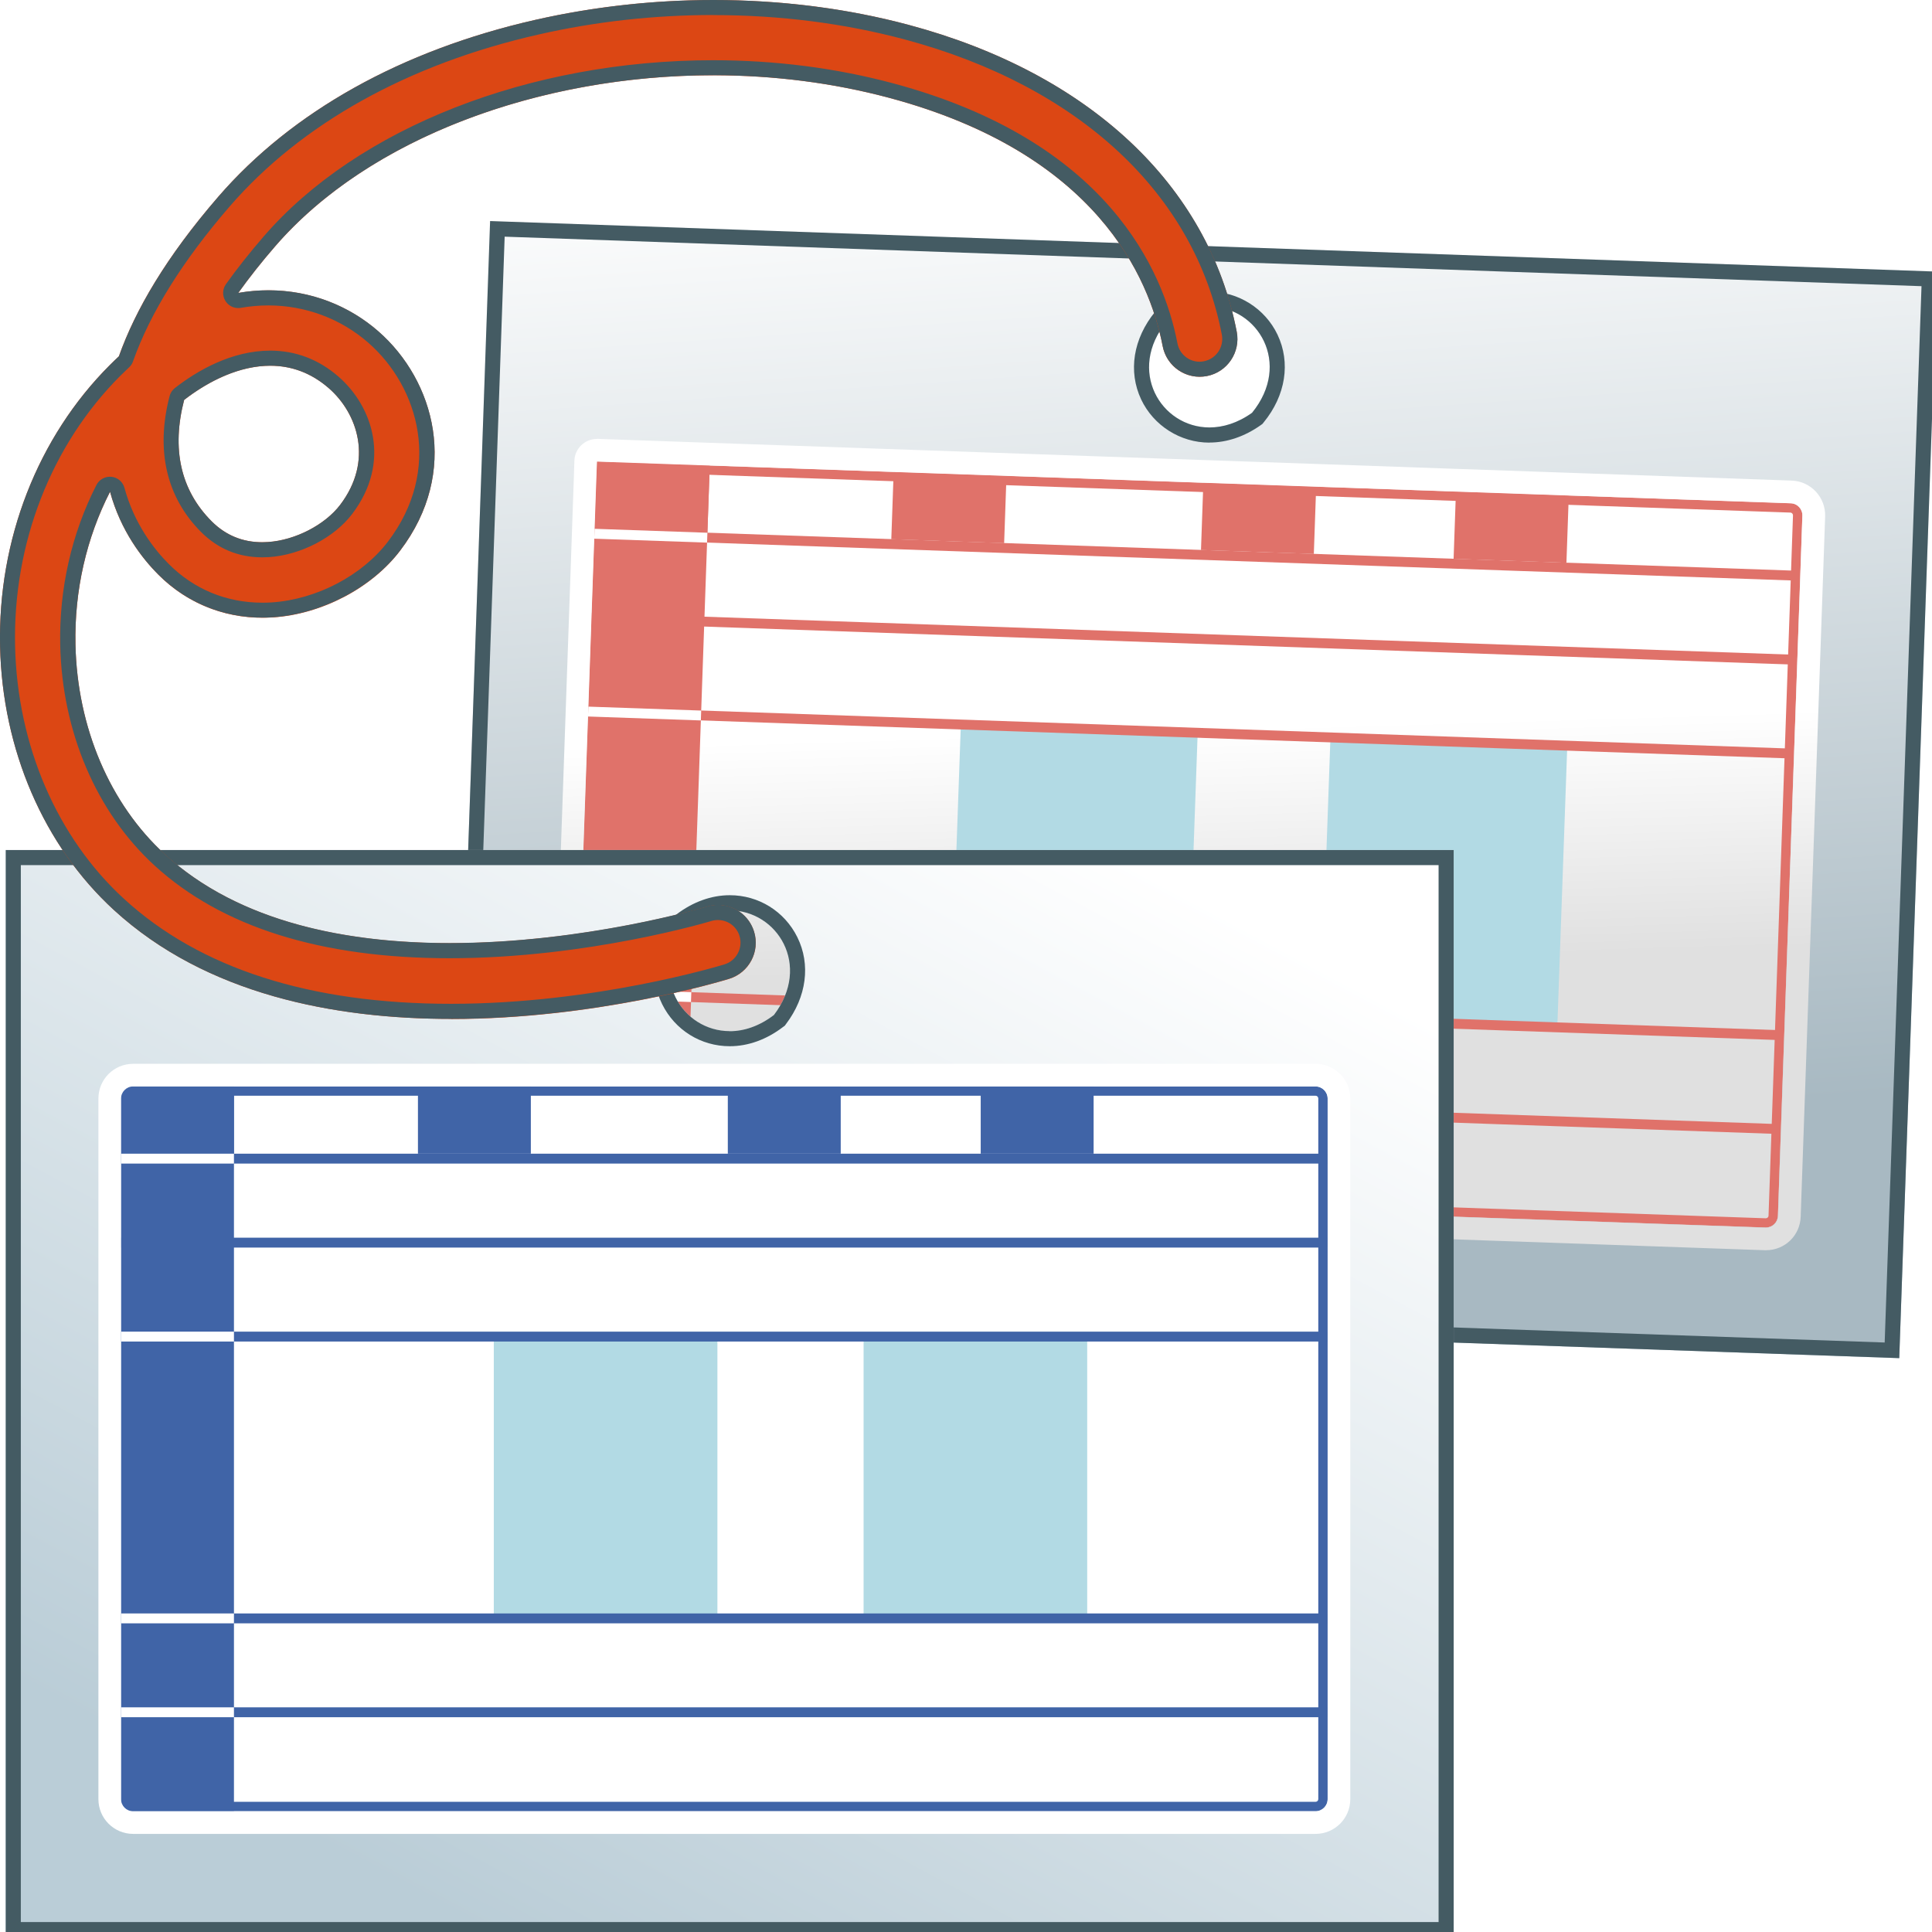 <?xml version="1.0" encoding="UTF-8"?><svg id="_レイヤー_1" xmlns="http://www.w3.org/2000/svg" xmlns:xlink="http://www.w3.org/1999/xlink" viewBox="0 0 256 256"><defs><style>.cls-1{fill:url(#_名称未設定グラデーション_581-2);}.cls-2{filter:url(#drop-shadow-2);}.cls-3{fill:#fff;}.cls-4{fill:url(#_名称未設定グラデーション_669);}.cls-5{filter:url(#drop-shadow-1);}.cls-6{fill:#4064a7;}.cls-7{fill:url(#_名称未設定グラデーション_581);}.cls-8{fill:url(#_名称未設定グラデーション_458);}.cls-9{fill:#445b63;}.cls-10{fill:#e0726a;}.cls-11{fill:#dc4714;}.cls-12{fill:#b2dae4;}</style><filter id="drop-shadow-1" x="59.24" y="28.61" width="196.76" height="150.67" filterUnits="userSpaceOnUse"><feOffset dx=".68" dy=".68"/><feGaussianBlur result="blur" stdDeviation="6.64"/><feFlood flood-color="#070001" flood-opacity=".25"/><feComposite in2="blur" operator="in"/><feComposite in="SourceGraphic"/></filter><linearGradient id="_名称未設定グラデーション_669" x1="160.86" y1="150.58" x2="151.53" y2="16.19" gradientUnits="userSpaceOnUse"><stop offset="0" stop-color="#a8b9c2"/><stop offset="1" stop-color="#fff"/></linearGradient><linearGradient id="_名称未設定グラデーション_581" x1="156.85" y1="96.48" x2="157.8" y2="127.94" gradientTransform="translate(318.44 218.32) rotate(178)" gradientUnits="userSpaceOnUse"><stop offset="0" stop-color="#fff"/><stop offset="1" stop-color="#e0e0e0"/></linearGradient><linearGradient id="_名称未設定グラデーション_581-2" x1="156.8" y1="96.48" x2="157.75" y2="127.94" gradientTransform="matrix(1,0,0,1,0,0)" xlink:href="#_名称未設定グラデーション_581"/><filter id="drop-shadow-2" x=".08" y="111.95" width="191.86" height="144.05" filterUnits="userSpaceOnUse"><feOffset dx=".68" dy=".68"/><feGaussianBlur result="blur-2" stdDeviation="6.64"/><feFlood flood-color="#070001" flood-opacity=".25"/><feComposite in2="blur-2" operator="in"/><feComposite in="SourceGraphic"/></filter><linearGradient id="_名称未設定グラデーション_458" x1="58.94" y1="253.11" x2="137.31" y2="106.95" gradientUnits="userSpaceOnUse"><stop offset="0" stop-color="#bacdd7"/><stop offset="1" stop-color="#fff"/></linearGradient></defs><g class="cls-5"><path class="cls-4" d="M64.26,28.61l-5.02,143.97,191.74,6.7,5.02-143.97-191.74-6.7ZM165.23,54.01c-8.78,6.23-18.12-3.79-11.3-12.13,8.78-6.21,18.09,3.79,11.3,12.13Z"/><path class="cls-9" d="M66.19,30.68l187.74,6.56-4.88,139.97-187.74-6.56,4.88-139.97M159.58,57.96c2.32,0,4.67-.8,6.8-2.31l.22-.16.17-.21c2.91-3.56,3.59-7.9,1.83-11.61-1.65-3.47-5.2-5.71-9.04-5.71-2.31,0-4.66.8-6.79,2.3l-.22.16-.17.21c-2.91,3.56-3.6,7.9-1.85,11.62,1.65,3.48,5.2,5.72,9.04,5.72M64.26,28.61l-5.02,143.97,191.74,6.7,5.02-143.97-191.74-6.7h0ZM159.58,55.96c-6.44,0-10.99-7.55-5.65-14.07,1.91-1.35,3.85-1.93,5.63-1.93,6.44,0,10.98,7.54,5.66,14.06-1.91,1.36-3.85,1.94-5.65,1.94h0Z"/></g><rect class="cls-7" x="77.37" y="63.92" width="159.88" height="96.04" rx="1.6" ry="1.6" transform="translate(310.62 229.31) rotate(-178)"/><rect class="cls-12" x="123.85" y="99.73" width="36.95" height="31.4" transform="translate(21.94 253.59) rotate(-87.97)"/><rect class="cls-12" x="172.82" y="101.44" width="36.95" height="31.4" transform="translate(67.47 304.18) rotate(-87.97)"/><rect class="cls-10" x="157.57" y="4.74" width="1.31" height="159.8" transform="translate(68.11 239.81) rotate(-88)"/><rect class="cls-10" x="157.14" y="17.18" width="1.31" height="159.8" transform="translate(55.26 251.38) rotate(-88)"/><rect class="cls-10" x="155.83" y="54.49" width="1.31" height="159.8" transform="translate(16.71 286.09) rotate(-88)"/><rect class="cls-10" x="155.4" y="66.93" width="1.31" height="159.8" transform="translate(3.86 297.66) rotate(-88)"/><path class="cls-10" d="M80.64,62.45h.01s156.58,5.47,156.58,5.47c.2,0,.36.18.35.38l-3.24,92.78c0,.2-.17.35-.37.35h0l-156.58-5.47c-.2,0-.36-.18-.35-.38l3.24-92.78c0-.2.17-.35.36-.35M80.64,61.21c-.86,0-1.57.68-1.6,1.54l-3.24,92.78c-.03.88.66,1.62,1.54,1.65l156.58,5.47s.04,0,.06,0c.86,0,1.57-.68,1.6-1.54l3.24-92.78c.03-.88-.66-1.62-1.54-1.65l-156.58-5.47s-.04,0-.06,0h0Z"/><rect class="cls-10" x="36.88" y="101.93" width="96.04" height="14.96" transform="translate(-27.41 190.43) rotate(-88)"/><rect class="cls-10" x="78.94" y="61.42" width="14.96" height="8.91" transform="translate(170.48 134.72) rotate(-178)"/><rect class="cls-10" x="118.26" y="62.79" width="14.96" height="8.91" transform="translate(249.05 138.85) rotate(-178)"/><rect class="cls-10" x="159.29" y="64.23" width="14.96" height="8.91" transform="translate(331.04 143.15) rotate(-178)"/><rect class="cls-10" x="192.78" y="65.4" width="14.96" height="8.91" transform="translate(397.94 146.66) rotate(-178)"/><rect class="cls-10" x="157.96" y="-6.39" width="1.31" height="159.8" transform="translate(79.61 229.46) rotate(-88)"/><rect class="cls-3" x="85.58" y="63.5" width="1.31" height="14.96" transform="translate(12.29 154.69) rotate(-88)"/><rect class="cls-3" x="84.76" y="87.07" width="1.31" height="14.96" transform="translate(-12.06 176.61) rotate(-88)"/><rect class="cls-3" x="83.46" y="124.38" width="1.31" height="14.96" transform="translate(-50.61 211.32) rotate(-88)"/><rect class="cls-3" x="83.02" y="136.82" width="1.31" height="14.96" transform="translate(-63.46 222.89) rotate(-88)"/><path class="cls-1" d="M79.1,61.16l1.59.06h0l78.76,2.75,14.95.52,18.54.65h0s14.95.52,14.95.52l29.4,1.03c.88.03,1.57.77,1.54,1.66l-3.24,92.78c-.03.86-.74,1.54-1.6,1.54-.02,0-.04,0-.06,0l-143.24-5.01h0s-14.95-.52-14.95-.52l.06-1.58s0-.01,0-.02l3.24-92.78s0-.01,0-.02l.06-1.58h0M79.1,58.16c-1.61,0-2.94,1.27-2.99,2.89l-.05,1.49s0,.07,0,.11l-3.24,92.78s0,.07,0,.11l-.05,1.49c-.06,1.66,1.24,3.05,2.89,3.1l14.95.52,143.24,5.01c.05,0,.11,0,.16,0,2.49,0,4.51-1.95,4.59-4.44l3.24-92.78c.09-2.54-1.9-4.67-4.43-4.76l-29.4-1.03-14.95-.52-18.54-.65-14.95-.52-78.76-2.75-1.59-.06s-.07,0-.11,0h0Z"/><g class="cls-2"><path class="cls-8" d="M.08,111.95v144.05h191.86V111.95H.08ZM101.87,133.81c-8.56,6.54-18.24-3.16-11.71-11.73,8.56-6.51,18.22,3.16,11.71,11.73Z"/><path class="cls-9" d="M189.94,113.95v140.05H2.08V113.95h187.86M96.01,137.95c2.44,0,4.89-.88,7.08-2.56l.22-.16.16-.22c2.73-3.6,3.29-7.9,1.5-11.51-1.7-3.43-5.13-5.56-8.95-5.56-2.43,0-4.88.88-7.06,2.54l-.22.16-.16.22c-2.74,3.6-3.31,7.9-1.52,11.52,1.7,3.43,5.13,5.57,8.96,5.57M191.94,111.95H.08v144.05h191.86V111.95h0ZM96.01,135.95c-6.29,0-10.88-7.27-5.85-13.87,1.96-1.49,3.98-2.13,5.85-2.13,6.29,0,10.87,7.26,5.86,13.86-1.96,1.5-3.99,2.15-5.86,2.15h0Z"/></g><rect class="cls-3" x="16.04" y="143.96" width="159.88" height="96.04" rx="1.6" ry="1.6" transform="translate(191.96 383.95) rotate(-180)"/><rect class="cls-12" x="65.43" y="177.5" width="29.63" height="36.95"/><rect class="cls-12" x="114.43" y="177.5" width="29.63" height="36.95"/><rect class="cls-6" x="16.04" y="164" width="159.8" height="1.31"/><rect class="cls-6" x="16.04" y="176.45" width="159.8" height="1.31"/><rect class="cls-6" x="16.04" y="213.79" width="159.8" height="1.31"/><rect class="cls-6" x="16.04" y="226.23" width="159.8" height="1.31"/><path class="cls-6" d="M174.32,145.19c.2,0,.36.16.36.36v92.84c0,.2-.16.36-.36.36H17.64c-.2,0-.36-.16-.36-.36v-92.84c0-.2.16-.36.36-.36h156.68M174.32,143.96H17.64c-.88,0-1.6.72-1.6,1.6v92.84c0,.88.72,1.6,1.6,1.6h156.68c.88,0,1.6-.72,1.6-1.6v-92.84c0-.88-.72-1.6-1.6-1.6h0Z"/><rect class="cls-6" x="16.04" y="143.96" width="14.96" height="96.04"/><rect class="cls-6" x="16.04" y="143.96" width="14.96" height="8.91" transform="translate(47.04 296.83) rotate(-180)"/><rect class="cls-6" x="55.39" y="143.96" width="14.96" height="8.91" transform="translate(125.73 296.83) rotate(-180)"/><rect class="cls-6" x="96.45" y="143.96" width="14.96" height="8.91" transform="translate(207.85 296.83) rotate(-180)"/><rect class="cls-6" x="129.95" y="143.96" width="14.96" height="8.91" transform="translate(274.86 296.83) rotate(-180)"/><rect class="cls-6" x="16.04" y="152.87" width="159.8" height="1.31"/><rect class="cls-3" x="16.04" y="152.87" width="14.96" height="1.31"/><rect class="cls-3" x="16.04" y="176.45" width="14.96" height="1.31"/><rect class="cls-3" x="16.04" y="213.79" width="14.96" height="1.31"/><rect class="cls-3" x="16.04" y="226.23" width="14.96" height="1.31"/><path class="cls-3" d="M174.32,143.96c.88,0,1.6.72,1.6,1.6v92.84c0,.88-.72,1.6-1.6,1.6H17.64c-.88,0-1.6-.72-1.6-1.6v-92.84c0-.88.72-1.6,1.6-1.6h156.68M174.32,140.96H17.64c-2.54,0-4.6,2.06-4.6,4.6v92.84c0,2.54,2.06,4.6,4.6,4.6h156.68c2.54,0,4.6-2.06,4.6-4.6v-92.84c0-2.54-2.06-4.6-4.6-4.6h0Z"/><path class="cls-11" d="M59.77,135.01c-15.35,0-32.41-3.18-44.69-14.44C5.8,112.06.31,99.33.01,85.65c-.31-14.13,4.98-27.71,14.52-37.26.41-.41.81-.8,1.22-1.18,2.17-6.11,6.25-13.15,13.16-21.13C38.7,14.76,53.22,6.66,70.9,2.64c16.4-3.73,33.98-3.49,49.51.66,23.87,6.39,39.7,21.22,43.46,40.67.52,2.71-1.25,5.34-3.96,5.86-2.71.53-5.33-1.25-5.85-3.96-1.76-9.14-8.81-25.56-36.23-32.9-29.78-7.98-64.76.47-81.36,19.66-1.83,2.11-3.46,4.18-4.9,6.19,7.25-1.25,13.87.98,18.57,5.1,7.45,6.52,10.83,18.59,2.88,29.05-3.75,4.94-10.36,8.41-16.83,8.84-5.78.39-11.18-1.62-15.2-5.65-2.14-2.15-4.99-5.79-6.41-10.99-3.12,6.1-4.73,13.08-4.58,20.27.24,10.97,4.55,21.09,11.83,27.76,23.38,21.44,71.37,7.08,71.85,6.94,2.64-.81,5.43.68,6.24,3.32.81,2.64-.67,5.44-3.31,6.25-1.21.37-17.69,5.32-36.84,5.32ZM24.4,52.99c-1.68,6.47-.49,11.94,3.65,16.09,2.02,2.02,4.53,2.94,7.47,2.74,3.6-.24,7.53-2.27,9.55-4.92,4.44-5.84,2.33-12.11-1.5-15.46-6-5.25-13.53-2.81-19.17,1.55Z"/><path class="cls-9" d="M94.54,2c8.81,0,17.34,1.09,25.35,3.23,23.1,6.19,38.41,20.44,42.01,39.12.31,1.63-.75,3.2-2.38,3.52-.19.04-.38.06-.57.06-1.43,0-2.66-1.02-2.93-2.43-1.85-9.6-9.21-26.83-37.68-34.46-7.58-2.03-15.6-3.06-23.84-3.06-24.28,0-47.1,8.94-59.55,23.34-1.85,2.14-3.54,4.27-5.01,6.33-.47.66-.5,1.54-.07,2.23.37.59,1.01.94,1.69.94.11,0,.23,0,.34-.03,1.22-.21,2.45-.32,3.66-.32,4.9,0,9.61,1.76,13.25,4.95,6.75,5.91,9.82,16.85,2.6,26.34-3.42,4.5-9.45,7.66-15.37,8.06-.42.03-.85.04-1.27.04-4.76,0-9.05-1.77-12.39-5.11-1.97-1.97-4.58-5.32-5.89-10.11-.22-.8-.9-1.38-1.72-1.46-.07,0-.14-.01-.21-.01-.74,0-1.44.42-1.78,1.09-3.3,6.45-4.96,13.79-4.8,21.22.25,11.51,4.8,22.15,12.48,29.19,8.9,8.16,22.06,12.3,39.11,12.3,18.35,0,34.52-4.88,34.68-4.93.29-.09.58-.13.88-.13,1.32,0,2.48.85,2.86,2.12.48,1.58-.41,3.26-1.98,3.75-.69.21-17.22,5.23-36.25,5.23-18.69,0-33.27-4.68-43.34-13.92-8.88-8.14-14.13-20.35-14.42-33.49-.3-13.59,4.78-26.64,13.94-35.8.39-.39.78-.76,1.17-1.13.24-.22.42-.49.52-.8,2.28-6.43,6.59-13.33,12.79-20.5,9.5-10.98,23.65-18.87,40.91-22.79,7.54-1.72,15.35-2.59,23.2-2.59M34.75,73.85c.3,0,.6-.01.9-.03,4.2-.28,8.63-2.58,11.01-5.71,5.22-6.86,2.74-14.23-1.78-18.18-2.63-2.3-5.69-3.47-9.07-3.47-5.16,0-9.72,2.69-12.63,4.95-.35.27-.6.65-.71,1.08-1.86,7.18-.42,13.4,4.17,18,2.23,2.23,4.95,3.36,8.11,3.36M94.54,0C86.63,0,78.63.88,70.9,2.64c-17.68,4.02-32.2,12.13-41.98,23.44-6.91,7.99-10.99,15.02-13.16,21.13-.41.38-.81.77-1.22,1.18C5,57.93-.3,71.52.01,85.65c.3,13.68,5.79,26.41,15.07,34.92,12.28,11.26,29.34,14.44,44.69,14.44,19.14,0,35.62-4.95,36.84-5.32,2.64-.81,4.12-3.61,3.31-6.25-.66-2.15-2.64-3.54-4.78-3.54-.48,0-.98.07-1.46.22-.28.08-16.17,4.84-34.1,4.84-13.33,0-27.78-2.63-37.75-11.78-7.28-6.67-11.59-16.79-11.83-27.76-.16-7.18,1.46-14.17,4.58-20.27,1.42,5.2,4.26,8.85,6.41,10.99,3.7,3.71,8.55,5.7,13.8,5.7.46,0,.93-.02,1.4-.05,6.47-.44,13.07-3.91,16.83-8.84,7.96-10.46,4.57-22.54-2.88-29.05-3.82-3.34-8.91-5.44-14.57-5.44-1.31,0-2.64.11-4,.35,1.44-2.01,3.07-4.08,4.9-6.19,12.38-14.31,34.99-22.65,58.04-22.65,7.85,0,15.75.97,23.32,2.99,27.42,7.34,34.47,23.77,36.23,32.9.46,2.39,2.55,4.06,4.9,4.06.32,0,.64-.03.96-.09,2.71-.52,4.48-3.15,3.96-5.86-3.75-19.45-19.59-34.28-43.46-40.67C112.2,1.1,103.42,0,94.54,0h0ZM34.75,71.85c-2.61,0-4.86-.93-6.7-2.77-4.14-4.14-5.33-9.62-3.65-16.09,3.37-2.61,7.42-4.53,11.41-4.53,2.68,0,5.34.87,7.76,2.98,3.84,3.35,5.94,9.62,1.5,15.46-2.02,2.65-5.95,4.68-9.55,4.92-.26.02-.52.03-.77.03h0Z"/></svg>